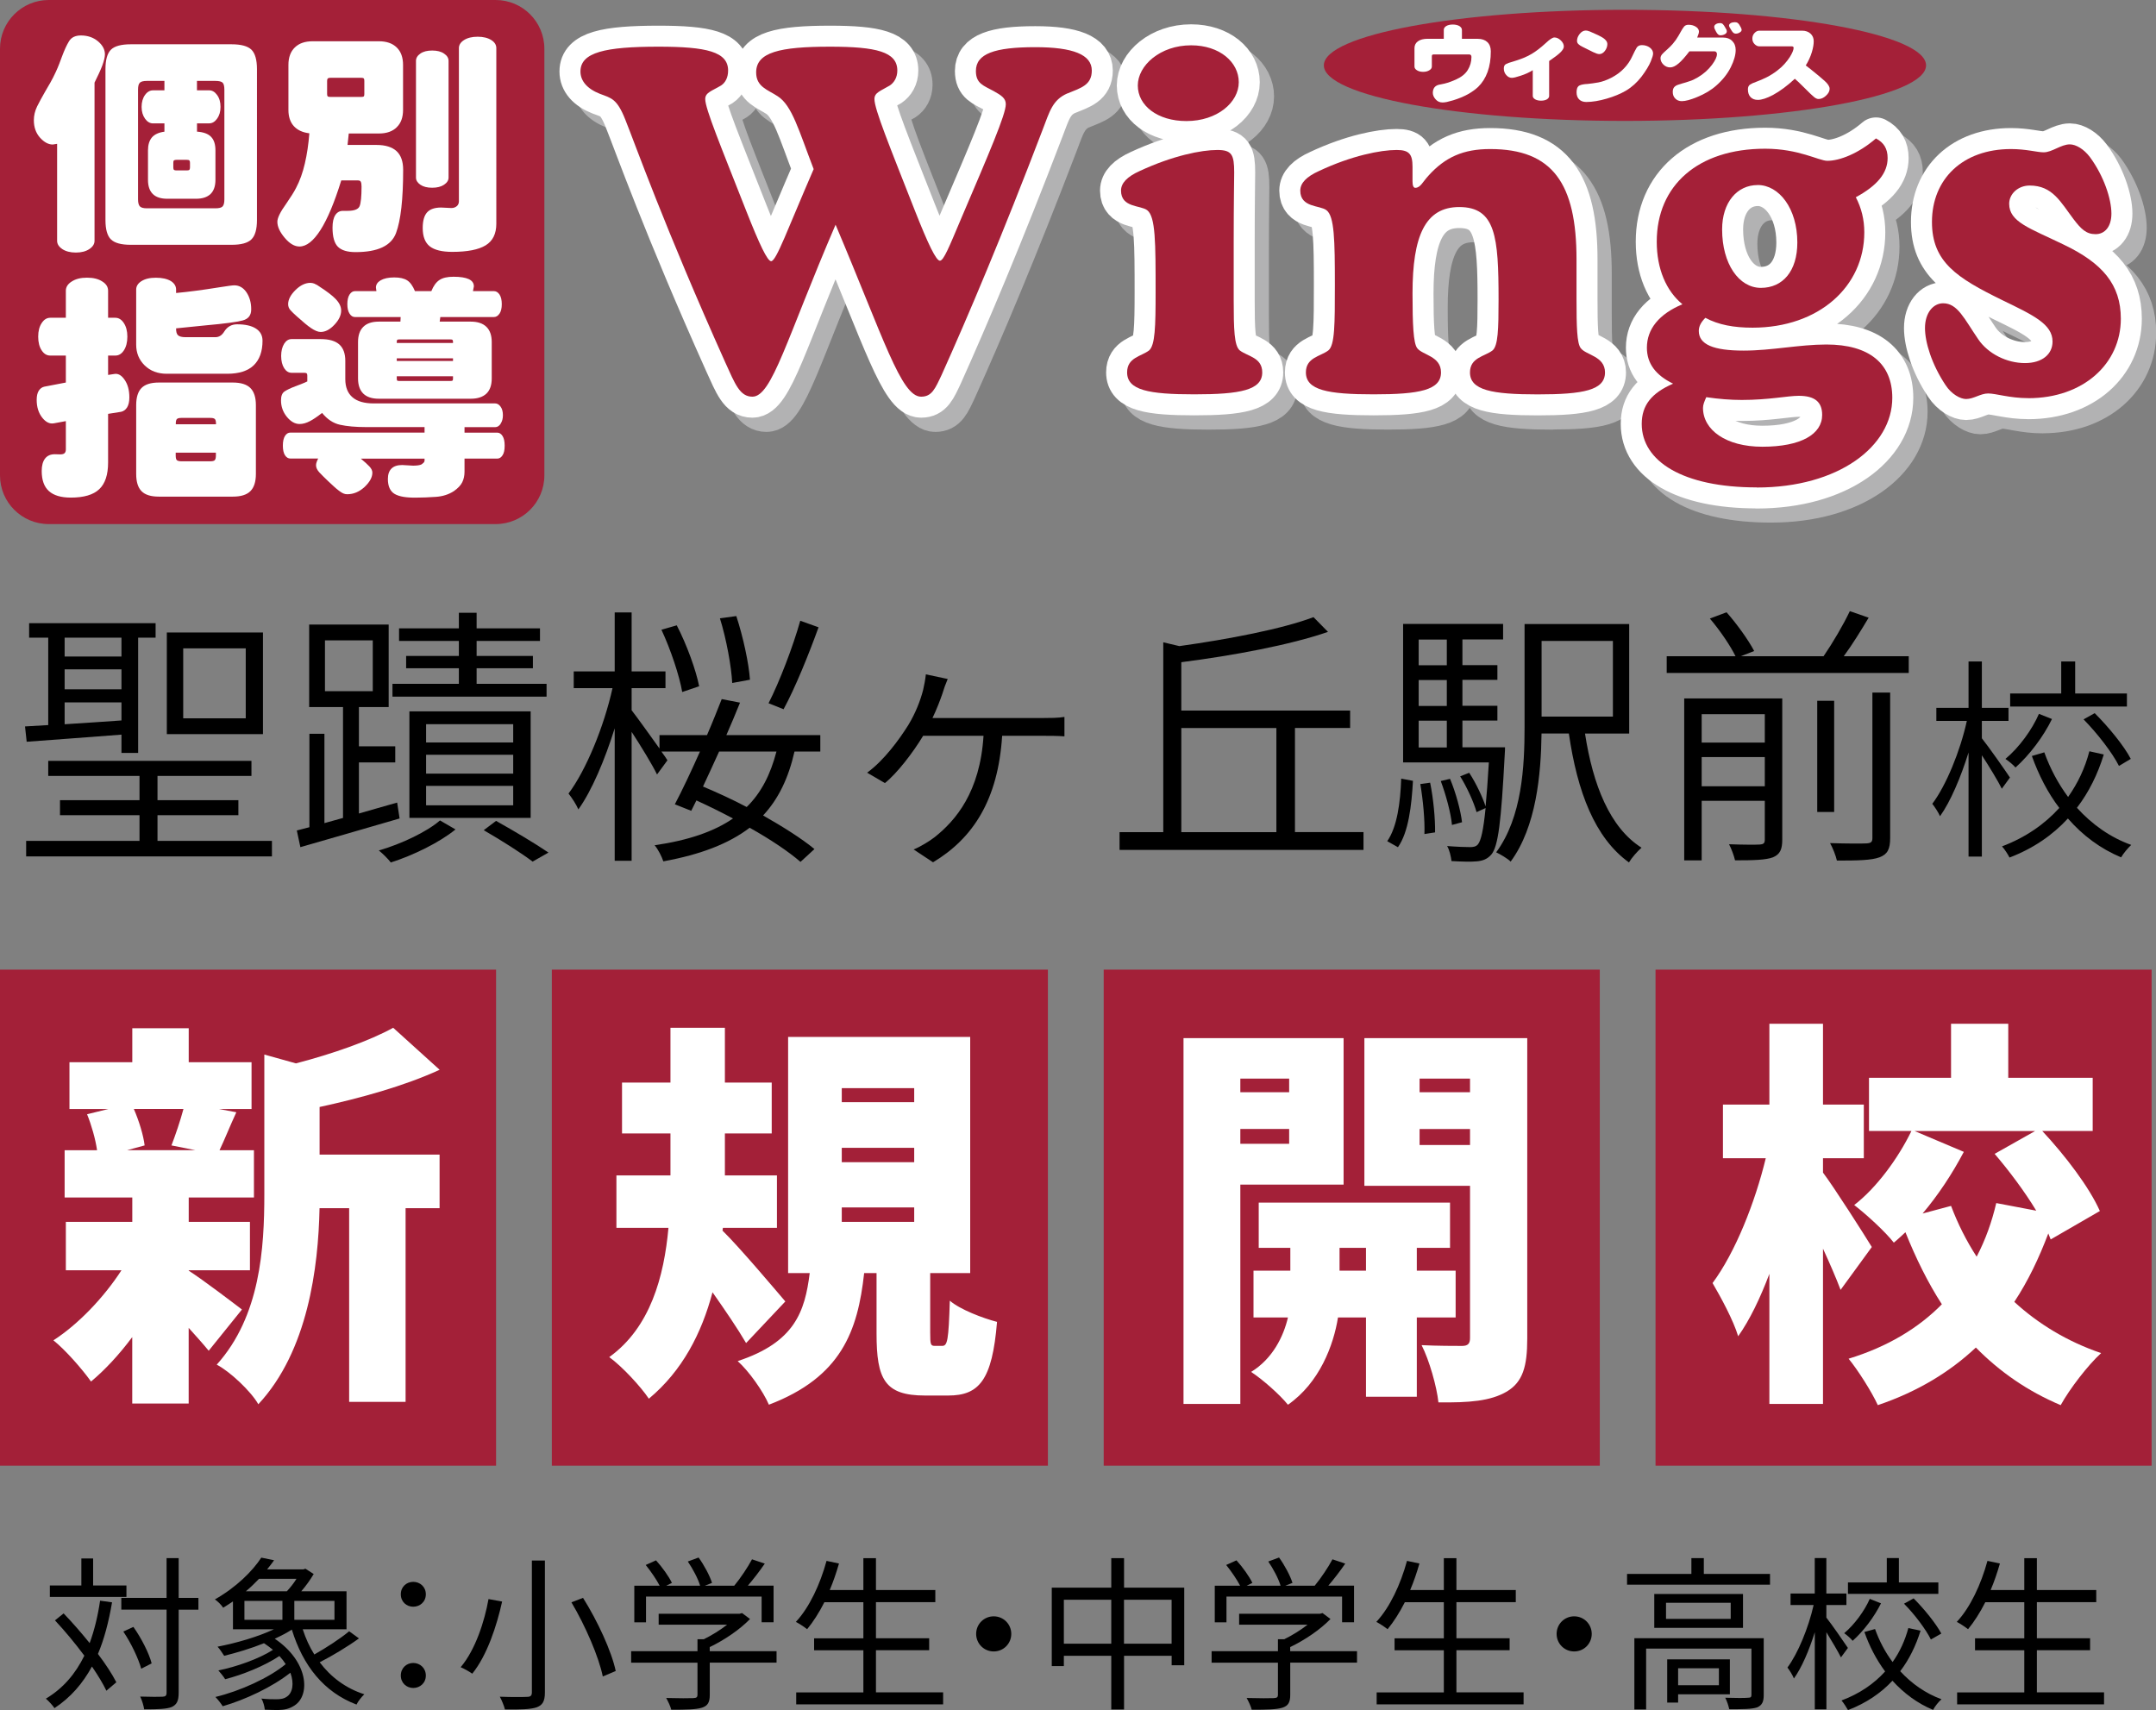 <?xml version="1.0" encoding="UTF-8"?><svg id="_レイヤー_2" xmlns="http://www.w3.org/2000/svg" viewBox="0 0 442 350.6"><rect x="0" y="0" width="442" height="350.6" fill="#808080" stroke="none"/><defs><style>.cls-1,.cls-2{fill:#fff;}.cls-3{fill:#a32038;}.cls-4{fill:#a42038;}.cls-5{fill:#b2b2b3;stroke:#b2b2b3;}.cls-5,.cls-2{stroke-linejoin:round;stroke-width:8.61px;}.cls-2{stroke:#fff;}</style></defs><g id="contents_02"><rect class="cls-3" y="198.8" width="101.7" height="101.7"/><rect class="cls-3" x="113.13" y="198.8" width="101.7" height="101.7"/><rect class="cls-3" x="226.27" y="198.8" width="101.7" height="101.7"/><rect class="cls-3" x="339.4" y="198.8" width="101.7" height="101.7"/><path class="cls-1" d="m42.78,276.93c-1.07-1.31-2.54-2.95-4.1-4.68v15.51h-11.57v-13.62c-2.63,3.53-5.58,6.73-8.45,9.11-1.8-2.54-5.25-6.48-7.71-8.45,5.09-3.28,10.34-8.78,13.95-14.36h-11.4v-9.93h13.62v-5h-13.87v-9.68h6.65c-.33-2.3-1.15-5.17-2.05-7.38l4.35-1.07h-7.96v-9.6h12.88v-6.97h11.57v6.97h12.88v9.6h-6.65l3.53.66c-1.4,3.04-2.46,5.74-3.45,7.79h7.06v9.68h-13.37v5h12.55v9.93h-12.55v.08c2.95,1.89,9.19,6.65,10.91,7.96l-6.81,8.45Zm-15.34-49.56c1.07,2.46,1.97,5.42,2.21,7.47l-3.61.98h14.03l-4.92-.98c.82-2.13,1.8-5,2.46-7.47h-10.17Zm38.07,9.35h24.61v10.99h-6.97v39.71h-11.57v-39.71h-6.07c-.25,12.14-2.38,29.29-12.55,40.2-1.48-2.63-5.83-6.73-8.53-8.12,8.94-9.93,9.76-23.88,9.76-34.95v-28.63l6.48,1.81c7.55-1.97,15.01-4.59,19.94-7.3l9.52,8.61c-7.3,3.36-16.33,5.83-24.61,7.63v9.76Z"/><path class="cls-1" d="m152.96,275.37c-1.72-2.95-4.35-6.81-6.89-10.42-2.22,8.37-6.15,16.08-13.05,21.82-1.64-2.46-5.42-6.56-8.12-8.53,8.45-6.07,11.24-16.57,12.14-26.5h-10.67v-10.75h11.08v-8.61h-9.93v-10.42h9.93v-11.24h11.16v11.24h9.6v10.42h-9.6v8.61h10.67v10.75h-11.08l-.08.57c3.53,3.45,10.99,12.31,12.88,14.52l-8.04,8.53Zm40.2.57c1.07,0,1.31-1.07,1.56-9.27,2.05,1.8,6.81,3.61,9.68,4.35-.98,11.98-3.69,15.1-10.01,15.1h-4.76c-8.29,0-9.93-3.36-9.93-12.72v-12.39h-2.54c-1.31,11.9-4.68,21.33-19.53,26.99-1.15-2.71-4.1-6.89-6.4-8.94,11.73-3.86,13.78-10.17,14.77-18.05h-4.43v-48.41h37.33v48.41h-8.2v12.22c0,2.46.08,2.71.98,2.71h1.48Zm-20.59-49.97h14.85v-2.87h-14.85v2.87Zm0,12.31h14.85v-2.95h-14.85v2.95Zm0,12.23h14.85v-2.95h-14.85v2.95Z"/><path class="cls-1" d="m254.28,242.88v44.96h-11.65v-74.99h32.82v30.03h-21.17Zm0-21.74v2.79h10.01v-2.79h-10.01Zm10.01,13.37v-3.04h-10.01v3.04h10.01Zm26.17,35.61v16.25h-10.42v-16.25h-5.74c-.9,5.66-3.77,13.37-10.26,17.89-1.64-2.05-5.17-5.17-7.55-6.73,4.43-2.71,6.65-7.3,7.55-11.16h-7.06v-9.6h7.55v-4.68h-6.48v-9.27h39.22v9.27h-6.81v4.68h7.96v9.6h-7.96Zm-10.42-9.6v-4.68h-5.42v4.68h5.42Zm33.06,13.95c0,5.66-.9,8.86-4.18,10.83-3.36,1.97-7.71,2.3-14.03,2.22-.33-3.2-1.89-8.7-3.45-11.73,3.12.16,7.06.16,8.29.16s1.64-.49,1.64-1.64v-31.18h-21.66v-30.28h33.39v61.62Zm-22.07-53.33v2.79h10.34v-2.79h-10.34Zm10.34,13.62v-3.28h-10.34v3.28h10.34Z"/><path class="cls-1" d="m377.34,264.46c-.9-2.38-2.21-5.42-3.61-8.45v31.83h-10.99v-26.67c-1.89,5-4.02,9.44-6.4,12.8-.98-3.28-3.53-7.96-5.25-10.91,4.68-6.32,8.7-16.49,10.91-25.6h-8.78v-10.99h9.52v-16.57h10.99v16.57h8.37v10.99h-8.37v2.95c2.3,3.04,8.61,12.96,10.01,15.26l-6.4,8.78Zm43.07-10.34l-.49-1.23c-1.89,5-4.1,9.68-6.97,14.03,4.92,4.51,10.83,8.12,17.8,10.5-2.71,2.46-6.48,7.38-8.29,10.67-6.81-2.87-12.55-6.89-17.39-11.81-5.33,5-11.9,9.03-20.1,11.81-1.23-2.71-4.1-7.22-5.99-9.52,8.04-2.46,14.36-6.32,19.12-11.16-2.87-4.43-5.33-9.44-7.47-14.77-.82.74-1.56,1.48-2.38,2.13-1.81-2.3-5.58-5.74-8.12-7.71,4.59-3.53,9.02-9.6,11.73-15.18h-8.7v-10.91h16.82v-11.08h11.73v11.08h17.31v10.91h-10.34c4.68,5,9.68,11.57,11.81,16.41l-10.09,5.83Zm-20.43-6.89c1.4,3.69,3.12,7.14,5.25,10.42,1.81-3.45,3.12-7.14,4.02-10.99l8.2,1.56c-2.38-3.94-5.58-8.2-8.53-11.65l8.29-4.68h-24.7l10.09,4.27c-2.38,4.51-5.25,8.86-8.45,12.64l5.83-1.56Z"/><path class="cls-4" d="m101.61,107.45c5.51,0,9.99-4.46,9.99-9.98V9.99c0-5.52-4.48-9.99-9.99-9.99H9.99C4.48,0,0,4.47,0,9.99v87.48c0,5.52,4.48,9.98,9.99,9.98h91.62Z"/><path class="cls-1" d="m44.5,24.33c.47-.63.71-1.44.71-2.41s-.23-1.81-.71-2.45c-.45-.63-.99-.95-1.62-.95h-2.5v-1.93h3.78c.74,0,1.23.12,1.48.36.24.24.36.72.36,1.45v22.46c0,.72-.12,1.2-.36,1.46-.24.26-.73.39-1.48.39h-14.04c-.71,0-1.19-.13-1.44-.39-.25-.26-.38-.74-.38-1.46v-22.46c0-.73.12-1.21.38-1.45.25-.24.73-.36,1.44-.36h3.59v1.93h-2.33c-.64,0-1.2.32-1.65.95-.46.64-.7,1.47-.7,2.45s.25,1.78.72,2.44c.45.62,1,.94,1.63.94h2.33v1.7c-1.17.15-2.02.55-2.56,1.17-.54.64-.81,1.53-.81,2.66v6.05c0,1.28.33,2.25.99,2.9.66.65,1.65.97,2.96.97h5.9c1.31,0,2.3-.33,2.97-.97.67-.65,1.01-1.62,1.01-2.9v-6.05c0-1.24-.3-2.17-.9-2.78-.59-.62-1.56-.97-2.88-1.06v-1.7h2.5c.62,0,1.16-.32,1.62-.96Zm-31.76,26.72c.74.49,1.67.73,2.81.73s2.06-.24,2.79-.73c.69-.47,1.04-1.03,1.04-1.68V16.94c.71-1.42,1.25-2.6,1.6-3.53.35-.97.53-1.73.53-2.27,0-.99-.48-1.88-1.43-2.68-.95-.79-2.12-1.19-3.49-1.19-1.14,0-1.96.39-2.44,1.19-.49.79-.96,1.84-1.45,3.15-.16.47-.35.97-.56,1.49-.2.53-.44,1.08-.7,1.65-.35.76-.72,1.49-1.1,2.16-.38.66-.75,1.3-1.1,1.9-.63,1.09-1.17,2.09-1.63,3.01-.45.94-.67,1.88-.67,2.83,0,1.44.42,2.62,1.26,3.57.84.93,1.71,1.41,2.61,1.41l.9-.14v19.88c0,.65.34,1.2,1.04,1.68Zm10.01-1.97c.74.74,2.1,1.11,4.05,1.11h20.67c1.96,0,3.31-.36,4.07-1.11.76-.74,1.14-2.06,1.14-3.97V14.18c0-1.92-.38-3.25-1.14-4-.76-.73-2.11-1.1-4.07-1.1h-20.67c-1.95,0-3.31.37-4.05,1.1-.76.75-1.13,2.08-1.13,4v30.95c0,1.91.38,3.23,1.13,3.97Zm16.07-16.19c.08.08.13.23.13.47v.97c0,.23-.05.39-.13.49-.09.08-.27.12-.53.12h-2.13c-.24,0-.41-.04-.5-.12-.09-.09-.13-.26-.13-.49v-.97c0-.24.04-.4.13-.47.09-.07.26-.12.5-.12h2.13c.26,0,.44.04.53.12Z"/><path class="cls-1" d="m74.59,19.76c-.08.07-.24.11-.48.11h-6.39c-.26,0-.44-.03-.52-.11-.09-.07-.14-.22-.14-.46v-2.72c0-.23.05-.4.14-.48.08-.1.26-.15.52-.15h6.39c.24,0,.4.05.48.15.07.08.1.24.1.48v2.72c0,.23-.04.38-.1.46Zm6.74,6.33c.87-.84,1.3-2.02,1.3-3.55v-9.23c0-1.54-.43-2.74-1.3-3.58-.87-.85-2.09-1.27-3.65-1.27h-13.58c-1.57,0-2.78.41-3.66,1.27-.87.84-1.31,2.04-1.31,3.58v9.23c0,1.4.37,2.5,1.1,3.31.74.82,1.8,1.31,3.19,1.48-.18,2.25-.48,4.31-.92,6.18-.43,1.87-1.03,3.55-1.81,5.03-.42.83-1.1,1.89-2.01,3.22-1.22,1.69-1.82,2.93-1.82,3.7,0,1.02.5,2.1,1.5,3.29,1,1.19,2.01,1.79,3.03,1.79,1.44,0,2.87-1.13,4.31-3.38,1.45-2.28,2.87-5.67,4.26-10.17h3.41c.31,0,.51.09.6.29.1.2.15.52.15.98,0,2.04-.14,3.4-.41,4.03-.27.63-1.1.94-2.47.94h-.94c-.68,0-1.2.31-1.57.88-.38.6-.56,1.45-.56,2.55,0,1.9.37,3.2,1.11,3.94.74.73,1.94,1.09,3.61,1.09,4.56,0,7.32-1.3,8.3-3.91.97-2.6,1.46-6.93,1.46-12.97,0-1.71-.45-2.99-1.36-3.83-.91-.83-2.28-1.26-4.08-1.26h-5.96l.25-2.35h6.2c1.57,0,2.78-.43,3.65-1.29Zm4.84,11.78c.6.41,1.41.62,2.43.62s1.83-.21,2.44-.62c.61-.41.92-.9.92-1.46V12.48c0-.58-.31-1.09-.92-1.49-.61-.43-1.43-.63-2.44-.63s-1.83.2-2.43.63c-.59.41-.89.91-.89,1.49v23.93c0,.56.3,1.04.89,1.46Zm7.48,4.39c-.29.26-.66.39-1.13.39l-2.08-.1c-1.33,0-2.29.33-2.88.99-.59.65-.9,1.72-.9,3.21,0,1.75.49,3,1.45,3.76.96.75,2.5,1.13,4.61,1.13,3.1,0,5.38-.45,6.84-1.34,1.46-.89,2.19-2.36,2.19-4.43V9.87c0-.66-.33-1.21-1.02-1.65-.72-.46-1.66-.69-2.81-.69s-2.08.23-2.8.69c-.7.45-1.04,1-1.04,1.65v31.43c0,.38-.15.71-.42.96Z"/><path class="cls-1" d="m44.02,94.36c-.16.15-.49.22-1,.22h-5.76c-.48,0-.82-.08-.99-.22-.17-.15-.25-.47-.25-.96v-.59h8.24v.59c0,.49-.09.81-.25.96Zm-14.36-19.44c1.17,1.14,2.68,1.71,4.53,1.71h12.39c2.4,0,4.22-.57,5.42-1.72,1.2-1.15,1.82-2.83,1.82-5.05,0-1.08-.45-1.92-1.36-2.5-.9-.58-2.19-.87-3.85-.87-1.13,0-2,.49-2.62,1.46-.47.79-1.09,1.18-1.83,1.18h-6.15c-.73,0-1.23-.14-1.51-.39-.28-.25-.41-.73-.4-1.42l6.13-.62c3.82-.34,6.33-.68,7.52-1,1.18-.31,1.77-1.08,1.75-2.31,0-1.36-.33-2.5-.97-3.46-.65-.95-1.48-1.43-2.5-1.43-.4,0-1.45.15-3.17.42-3.29.53-6.21.92-8.76,1.15v-.71c0-.69-.35-1.27-1.04-1.72-.78-.47-1.81-.7-3.1-.7s-2.25.24-3.02.74c-.68.45-1.02,1.02-1.02,1.69v11.31c0,1.68.58,3.1,1.74,4.24Zm-4.28-3.06c.48-.72.73-1.67.73-2.83s-.25-2.09-.73-2.81c-.47-.71-1.05-1.07-1.74-1.07h-1.48v-5.55c0-.76-.38-1.38-1.16-1.87-.8-.54-1.86-.8-3.17-.8s-2.32.26-3.15.8c-.79.5-1.18,1.14-1.18,1.87v5.55h-3.2c-.69,0-1.28.36-1.74,1.07-.49.72-.73,1.66-.73,2.81s.24,2.11.73,2.83c.46.7,1.05,1.04,1.74,1.04h3.2v5.53l-4.43.85c-.47.11-.85.39-1.13.84-.28.45-.42,1.07-.42,1.87,0,1.46.38,2.69,1.16,3.67.73.91,1.52,1.29,2.38,1.13l2.44-.45v5.81c0,.34-.09.6-.28.78-.19.16-.48.23-.89.23l-1.09-.03c-.88,0-1.54.29-2,.88-.46.59-.69,1.46-.69,2.56,0,1.85.49,3.23,1.48,4.12.98.88,2.47,1.33,4.48,1.33,2.68,0,4.63-.57,5.83-1.72,1.21-1.13,1.82-2.96,1.82-5.48v-9.97l2.66-.42c.51-.11.93-.41,1.24-.91.3-.5.46-1.17.46-2.04,0-1.51-.34-2.73-1.02-3.68-.63-.9-1.33-1.27-2.1-1.12l-1.24.19v-3.97h1.48c.69,0,1.27-.34,1.74-1.04Zm3.63,28.84c.73.75,1.91,1.12,3.56,1.12h15.16c1.65,0,2.85-.37,3.6-1.12.75-.75,1.13-1.92,1.13-3.53v-14.11c0-1.59-.38-2.76-1.13-3.51-.75-.74-1.95-1.12-3.6-1.12h-15.16c-1.65,0-2.83.38-3.56,1.12-.73.75-1.09,1.92-1.09,3.51v14.11c0,1.61.36,2.78,1.09,3.53Zm7.27-14.8c.17-.16.5-.22.99-.22h5.76c.5,0,.83.06,1,.22.16.14.25.46.25.93v.16h-8.24v-.16c0-.48.08-.8.25-.93Z"/><path class="cls-1" d="m81.34,74.01v-.55h11.53v.55h-11.53Zm21.07-9.71c.31-.47.46-1.11.46-1.94s-.15-1.5-.46-1.97c-.31-.46-.69-.7-1.14-.7h-4.31l.19-.97c0-.66-.34-1.16-1.04-1.49-.69-.32-1.74-.49-3.13-.49-1.24,0-2.2.21-2.88.66-.67.44-1.23,1.2-1.67,2.29h-3.36c-.45-1.09-.99-1.83-1.61-2.22-.62-.39-1.5-.59-2.63-.59-1.18,0-2.11.2-2.79.59-.64.38-.97.87-.97,1.49l.1.73h-4.41c-.43,0-.8.24-1.1.7-.3.47-.45,1.13-.45,1.97s.15,1.47.45,1.94c.3.48.67.7,1.1.7h9.38l-.05.94h-4.43c-1.41,0-2.47.36-3.18,1.07-.72.71-1.08,1.75-1.08,3.12v7.46c0,1.36.36,2.4,1.08,3.11.72.7,1.78,1.05,3.18,1.05h18.86c1.4,0,2.47-.36,3.2-1.05.73-.7,1.09-1.74,1.09-3.11v-7.46c0-1.36-.36-2.41-1.09-3.12-.73-.71-1.8-1.07-3.2-1.07h-6.38l.13-.94h10.99c.45,0,.83-.23,1.14-.7Zm-20.98,5.39c.06-.07.2-.1.45-.1h10.43c.25,0,.4.03.46.1.07.06.1.2.1.44v.19h-11.53v-.19c0-.23.03-.38.09-.44Zm11.34,8.34c-.07.05-.22.08-.46.08h-10.43c-.24,0-.39-.03-.45-.08-.06-.06-.09-.21-.09-.44v-.45h11.53v.45c0,.23-.03.38-.1.44Zm-28.24-19.85c-.32-.12-.61-.19-.89-.19-1.05,0-2.08.5-3.07,1.48-1,.99-1.5,1.96-1.5,2.89,0,.48.16.89.48,1.24.32.36.76.78,1.31,1.27,1.27,1.15,2.23,1.93,2.85,2.36.81.55,1.49.83,2.02.83.97,0,1.91-.5,2.83-1.48.92-.97,1.38-1.95,1.38-2.91,0-.8-.38-1.6-1.14-2.38-.65-.68-1.73-1.51-3.27-2.51-.36-.27-.69-.46-1-.58Zm38.1,28.68c.32-.45.47-1.04.47-1.74s-.15-1.31-.47-1.74c-.32-.45-.69-.67-1.12-.67h-24.89c-1.92,0-3.38-.41-4.36-1.26-.98-.84-1.47-2.09-1.47-3.72v-3.77c0-1.48-.41-2.6-1.23-3.34-.83-.74-2.1-1.1-3.83-1.1h-5.96c-.6,0-1.1.31-1.5.93-.42.67-.63,1.51-.63,2.53s.21,1.88.63,2.53c.4.61.9.92,1.5.92h2.59c.24,0,.41.04.5.11.09.07.14.22.14.46v1.2c-.47.22-.9.41-1.32.57-.41.16-.79.31-1.14.43-.99.38-1.72.73-2.21,1.06-.49.33-.72.94-.72,1.82,0,1.26.39,2.38,1.19,3.37.8.98,1.67,1.48,2.62,1.48.66,0,1.37-.19,2.14-.6.66-.34,1.48-.9,2.47-1.67,1.07,1.31,2.3,2.13,3.7,2.43,1.4.31,3.17.47,5.28.47h12.03v1.13h-27.5c-.46,0-.82.23-1.11.68-.29.46-.44,1.12-.44,1.99s.15,1.54.44,1.98c.29.44.65.67,1.11.67h5.69c-.15.29-.26.55-.33.77-.07.22-.11.41-.11.6,0,.5.23.98.69,1.48.46.5,1.08,1.1,1.83,1.82.45.41.85.78,1.21,1.12.35.33.68.59.99.82.31.24.59.42.86.54.26.12.54.17.81.17,1.29,0,2.47-.49,3.55-1.48,1.07-1.01,1.61-1.99,1.61-2.95,0-.41-.2-.83-.59-1.25-.39-.42-.99-.97-1.78-1.62h13.07v.39c0,.18-.08.34-.26.5-.18.14-.3.23-.36.29-.18.09-.42.16-.74.2-.31.03-.63.06-.96.06l-2.27-.13c-.97,0-1.7.24-2.19.72-.49.48-.74,1.19-.74,2.14,0,1.5.47,2.52,1.39,3.07.93.55,2.45.8,4.57.75,1.07,0,2.33-.05,3.81-.15,1.48-.09,2.73-.51,3.77-1.19.82-.58,1.39-1.17,1.7-1.8.31-.63.47-1.35.47-2.17v-2.69h6.71c.44,0,.79-.22,1.08-.67.3-.44.44-1.1.44-1.98s-.14-1.52-.44-1.99c-.29-.45-.65-.68-1.08-.68h-6.71v-1.13h6.3c.43,0,.8-.23,1.12-.7Z"/><path class="cls-5" d="m221.74,22.07c-3.07,1.34-3.65,3.73-5.08,7.47-8.24,21.55-15.33,38.32-20.7,50.2-1.34,2.87-2.01,4.51-4.21,4.51-4.13,0-7.67-11.98-17.54-35.26-10.06,23.37-13.04,35.26-17.06,35.26-2.58,0-3.55-2.59-5.55-7-12.55-27.98-18.49-44.84-20.5-49.82-1.72-4.31-2.88-4.41-5.17-5.27-2.68-1.05-4.02-2.68-4.02-4.59,0-3.93,5.08-5.08,16-5.08,9.87,0,14.28,1.06,14.28,4.88,0,1.43-.57,2.49-1.44,3.06-1.91,1.15-3.25,1.44-3.25,2.79,0,2.01,3.16,9.59,8.43,23,2.67,6.8,4.31,10.25,5.08,10.25,1.05,0,3.35-6.53,8.72-18.88-3.07-7.95-4.41-13.03-7.38-14.95-2.01-1.33-4.41-1.91-4.41-4.88,0-4.12,4.79-5.27,15.14-5.27,9.48,0,13.8,1.06,13.8,4.88,0,1.43-.67,2.49-1.54,3.06-1.92,1.15-3.16,1.44-3.16,2.79,0,2.12,3.07,9.59,8.34,23,2.69,6.8,4.31,10.15,5.08,10.15s1.92-2.86,4.31-8.53c5.85-13.69,9.21-21.45,9.21-23.55,0-1.25-.96-1.82-2.49-2.7-2.11-1.15-3.64-1.53-3.64-4.11,0-3.53,3.83-4.88,12.17-4.88,7.76,0,11.59,1.54,11.59,4.79,0,2.97-2.21,3.55-4.98,4.7Z"/><path class="cls-5" d="m246.15,27.73c-5.94,0-9.95-3.16-9.95-7.28s4.59-8.25,10.91-8.25c5.84,0,9.78,3.45,9.78,7.57s-4.41,7.96-10.74,7.96Zm1.63,56.05c-9.39,0-13.8-.87-13.8-4.51,0-3.06,2.88-3.25,4.51-4.49,1.24-1.06,1.34-4.89,1.34-11.88,0-10.25,0-15.53-1.73-16.86-1.34-1.06-5.36-.49-5.36-4.03,0-1.53,1.24-2.88,3.83-4.03,6.8-3.16,12.65-4.31,15.91-4.31,2.97,0,3.44.97,3.44,4.61,0,1.33-.09,6.12-.09,14.18v11.98c0,6.02.09,9.38,1.23,10.34,1.64,1.24,4.61,1.43,4.61,4.49,0,3.65-4.5,4.51-13.89,4.51Z"/><path class="cls-5" d="m318.17,83.78c-9.39,0-13.9-.87-13.9-4.51,0-3.06,2.97-3.25,4.61-4.49,1.15-.96,1.23-4.33,1.23-10.45,0-12.84-.57-18.97-8.03-18.97-7,0-9.59,5.94-9.59,17.72,0,6.42.2,10.16.96,11.2,1.05,1.44,4.88,1.64,4.88,4.98,0,3.65-4.41,4.51-13.79,4.51s-13.89-.87-13.89-4.51c0-3.06,2.97-3.25,4.59-4.49,1.35-1.06,1.35-5.38,1.35-13.42,0-9.19-.1-14.09-1.72-15.33-1.35-1.06-5.37-.49-5.37-4.03,0-1.53,1.25-2.88,3.84-4.03,6.69-3.16,12.63-4.31,15.89-4.31,2.59,0,3.26.87,3.26,3.45v2.97c0,.85.2,1.33.58,1.33,1.06,0,1.53-1.24,2.67-2.48,3.45-3.84,7.19-5.47,12.65-5.47,12.85,0,17.73,7.1,17.73,22.62v8.14c0,5.75.1,9.1.86,10.05,1.04,1.44,4.98,1.64,4.98,4.98,0,3.65-4.41,4.51-13.8,4.51Z"/><path class="cls-5" d="m363.06,102.84c-15.14,0-23.57-5.36-23.57-13.03,0-3.83,2.01-6.31,6.41-8.24-3.53-1.72-5.36-4.12-5.36-7.38,0-3.82,2.5-6.89,7.29-8.9-3.36-2.79-5.27-7.3-5.27-12.84,0-11.51,8.44-19.07,22.23-19.07,6.91,0,11.01,2.49,12.74,2.49,2.5,0,6.33-1.44,9.97-4.6,1.63.87,2.39,2.11,2.39,4.02,0,3.07-2.11,5.65-6.51,8.05,1.15,2.2,1.73,4.6,1.73,7.19,0,11.11-9.3,19.55-22.9,19.55-3.83,0-6.99-.57-9.67-2.02-.87.85-1.35,1.74-1.35,2.69,0,2.77,2.97,4.02,9.21,4.02,5.75,0,11.39-1.25,16.96-1.25,8.81,0,13.51,3.93,13.51,10.92,0,9.98-11.03,18.4-27.79,18.4Zm.19-61.99c-4.21,0-7.28,3.54-7.28,9.11,0,7.08,3.44,11.97,7.95,11.97s7.48-3.45,7.48-9.3c0-6.99-3.75-11.79-8.15-11.79Zm8.44,43.21c-2.3,0-6.14.85-11.7.85-2.3,0-4.7-.19-7.28-.56-.39.86-.68,1.53-.68,2.19,0,4.5,4.7,7.96,12.16,7.96,7.96,0,12.28-2.59,12.28-6.52,0-2.68-1.54-3.93-4.79-3.93Z"/><path class="cls-5" d="m418.73,84.54c-3.83,0-6.6-.96-8.24-.96-1.53,0-2.97,1.15-4.5,1.15-1.15,0-2.97-.95-4.22-2.87-2.87-4.3-4.22-8.82-4.22-11.68,0-3.16,1.73-5.08,3.74-5.08,2.97,0,4.3,3.16,7.19,7.39,2.01,2.97,5.84,4.88,9.59,4.88,3.55,0,5.65-1.82,5.65-4.41,0-3.55-3.83-5.37-10.34-8.52-9.19-4.51-14.37-7.77-14.37-16.01,0-8.82,6.32-14.96,16.19-14.96,3.16,0,5.37.68,6.7.68,1.73,0,3.55-1.64,5.38-1.64,1.24,0,2.87.95,4.12,2.59,2.87,3.93,4.39,8.62,4.39,11.59,0,2.68-1.32,4.22-3.23,4.22s-2.98-1.05-4.51-3.07c-2.69-3.55-4.31-6.9-9-6.9-2.4,0-4.22,1.73-4.22,3.74,0,3.73,4.22,4.98,11.11,8.34,8.06,3.82,11.79,8.24,11.79,15.22,0,9.2-7.67,16.29-18.97,16.29Z"/><path class="cls-2" d="m218.82,19.15c-3.07,1.34-3.64,3.73-5.08,7.47-8.23,21.56-15.33,38.33-20.68,50.21-1.35,2.87-2.02,4.5-4.22,4.5-4.12,0-7.67-11.97-17.54-35.26-10.06,23.38-13.03,35.26-17.05,35.26-2.58,0-3.55-2.59-5.55-7-12.55-27.97-18.5-44.83-20.51-49.81-1.71-4.32-2.87-4.4-5.17-5.27-2.68-1.05-4.02-2.68-4.02-4.59,0-3.93,5.07-5.09,16-5.09,9.87,0,14.27,1.05,14.27,4.89,0,1.44-.57,2.49-1.43,3.06-1.92,1.15-3.26,1.44-3.26,2.79,0,2.01,3.16,9.58,8.43,22.99,2.68,6.79,4.32,10.25,5.08,10.25,1.06,0,3.35-6.51,8.72-18.88-3.06-7.95-4.41-13.03-7.38-14.94-2.01-1.33-4.41-1.91-4.41-4.88,0-4.12,4.79-5.28,15.14-5.28,9.48,0,13.8,1.05,13.8,4.89,0,1.44-.68,2.49-1.53,3.06-1.92,1.15-3.16,1.44-3.16,2.79,0,2.1,3.07,9.58,8.34,22.99,2.68,6.79,4.31,10.15,5.08,10.15s1.92-2.87,4.31-8.53c5.85-13.7,9.2-21.46,9.2-23.56,0-1.25-.96-1.83-2.49-2.69-2.11-1.15-3.64-1.53-3.64-4.12,0-3.54,3.84-4.88,12.17-4.88,7.76,0,11.59,1.53,11.59,4.79,0,2.97-2.19,3.55-4.97,4.69Z"/><path class="cls-2" d="m243.23,24.82c-5.94,0-9.97-3.18-9.97-7.29s4.6-8.24,10.93-8.24c5.84,0,9.77,3.45,9.77,7.57s-4.41,7.96-10.73,7.96Zm1.63,56.03c-9.38,0-13.79-.85-13.79-4.5,0-3.06,2.87-3.26,4.5-4.5,1.24-1.07,1.34-4.89,1.34-11.88,0-10.26,0-15.53-1.72-16.87-1.34-1.05-5.37-.48-5.37-4.02,0-1.53,1.25-2.86,3.84-4.02,6.8-3.16,12.64-4.31,15.9-4.31,2.97,0,3.46.96,3.46,4.59,0,1.35-.1,6.14-.1,14.19v11.97c0,6.03.1,9.39,1.25,10.35,1.63,1.24,4.6,1.44,4.6,4.5,0,3.64-4.5,4.5-13.9,4.5Z"/><path class="cls-2" d="m315.26,80.86c-9.39,0-13.9-.85-13.9-4.5,0-3.06,2.98-3.26,4.61-4.5,1.15-.96,1.25-4.32,1.25-10.46,0-12.83-.59-18.95-8.06-18.95-6.99,0-9.58,5.93-9.58,17.71,0,6.42.18,10.16.95,11.21,1.06,1.44,4.89,1.62,4.89,4.98,0,3.64-4.41,4.5-13.8,4.5s-13.9-.85-13.9-4.5c0-3.06,2.97-3.26,4.6-4.5,1.34-1.07,1.34-5.37,1.34-13.43,0-9.19-.09-14.08-1.72-15.32-1.33-1.05-5.37-.48-5.37-4.02,0-1.53,1.25-2.86,3.84-4.02,6.71-3.16,12.64-4.31,15.91-4.31,2.58,0,3.26.85,3.26,3.46v2.95c0,.87.18,1.35.57,1.35,1.05,0,1.54-1.24,2.69-2.48,3.45-3.83,7.18-5.47,12.65-5.47,12.83,0,17.71,7.09,17.71,22.62v8.14c0,5.76.1,9.1.87,10.06,1.05,1.44,4.97,1.62,4.97,4.98,0,3.64-4.4,4.5-13.79,4.5Z"/><path class="cls-2" d="m360.14,99.93c-15.14,0-23.57-5.36-23.57-13.02,0-3.83,2.02-6.33,6.43-8.25-3.54-1.72-5.37-4.11-5.37-7.37,0-3.83,2.5-6.91,7.28-8.91-3.35-2.77-5.26-7.28-5.26-12.83,0-11.51,8.42-19.06,22.23-19.06,6.89,0,11.01,2.48,12.74,2.48,2.49,0,6.31-1.43,9.97-4.59,1.62.85,2.39,2.11,2.39,4.02,0,3.07-2.1,5.64-6.52,8.04,1.16,2.21,1.74,4.6,1.74,7.19,0,11.1-9.31,19.55-22.91,19.55-3.83,0-7-.58-9.67-2.02-.87.86-1.35,1.73-1.35,2.68,0,2.78,2.97,4.04,9.2,4.04,5.75,0,11.41-1.25,16.96-1.25,8.8,0,13.51,3.93,13.51,10.93,0,9.96-11.02,18.39-27.79,18.39Zm.2-61.99c-4.22,0-7.29,3.54-7.29,9.1,0,7.08,3.45,11.98,7.95,11.98s7.47-3.45,7.47-9.3c0-6.99-3.74-11.79-8.14-11.79Zm8.43,43.21c-2.3,0-6.14.85-11.68.85-2.32,0-4.7-.19-7.29-.57-.38.87-.67,1.53-.67,2.2,0,4.51,4.7,7.96,12.16,7.96,7.96,0,12.27-2.58,12.27-6.52,0-2.68-1.54-3.92-4.79-3.92Z"/><path class="cls-2" d="m415.82,81.63c-3.84,0-6.61-.96-8.24-.96-1.54,0-2.98,1.14-4.51,1.14-1.15,0-2.98-.96-4.22-2.86-2.87-4.32-4.21-8.81-4.21-11.69,0-3.16,1.72-5.08,3.72-5.08,2.97,0,4.31,3.16,7.2,7.38,2.01,2.97,5.84,4.88,9.58,4.88,3.53,0,5.65-1.82,5.65-4.41,0-3.54-3.82-5.36-10.36-8.52-9.19-4.51-14.36-7.76-14.36-16,0-8.81,6.32-14.95,16.2-14.95,3.15,0,5.36.67,6.7.67,1.73,0,3.55-1.63,5.36-1.63,1.25,0,2.88.96,4.12,2.6,2.88,3.91,4.41,8.62,4.41,11.59,0,2.68-1.34,4.22-3.25,4.22s-2.97-1.05-4.5-3.06c-2.68-3.54-4.31-6.91-9.01-6.91-2.39,0-4.2,1.73-4.2,3.74,0,3.74,4.2,4.99,11.11,8.34,8.04,3.83,11.78,8.24,11.78,15.23,0,9.2-7.66,16.29-18.97,16.29Z"/><path class="cls-4" d="m218.82,19.15c-3.07,1.34-3.64,3.73-5.08,7.47-8.23,21.56-15.33,38.33-20.68,50.21-1.35,2.87-2.02,4.5-4.22,4.5-4.12,0-7.67-11.97-17.54-35.26-10.06,23.38-13.03,35.26-17.05,35.26-2.58,0-3.55-2.59-5.55-7-12.55-27.97-18.5-44.83-20.51-49.81-1.71-4.32-2.87-4.4-5.17-5.27-2.68-1.05-4.02-2.68-4.02-4.59,0-3.93,5.07-5.09,16-5.09,9.87,0,14.27,1.05,14.27,4.89,0,1.44-.57,2.49-1.43,3.06-1.92,1.15-3.26,1.44-3.26,2.79,0,2.01,3.16,9.58,8.43,22.99,2.68,6.79,4.32,10.25,5.08,10.25,1.06,0,3.35-6.51,8.72-18.88-3.06-7.95-4.41-13.03-7.38-14.94-2.01-1.33-4.41-1.91-4.41-4.88,0-4.12,4.79-5.28,15.14-5.28,9.48,0,13.8,1.05,13.8,4.89,0,1.44-.68,2.49-1.53,3.06-1.92,1.15-3.16,1.44-3.16,2.79,0,2.1,3.07,9.58,8.34,22.99,2.68,6.79,4.31,10.15,5.08,10.15s1.92-2.87,4.31-8.53c5.85-13.7,9.2-21.46,9.2-23.56,0-1.25-.96-1.83-2.49-2.69-2.11-1.15-3.64-1.53-3.64-4.12,0-3.54,3.84-4.88,12.17-4.88,7.76,0,11.59,1.53,11.59,4.79,0,2.97-2.19,3.55-4.97,4.69Z"/><path class="cls-4" d="m243.23,24.82c-5.94,0-9.97-3.18-9.97-7.29s4.6-8.24,10.93-8.24c5.84,0,9.77,3.45,9.77,7.57s-4.41,7.96-10.73,7.96Zm1.63,56.03c-9.38,0-13.79-.85-13.79-4.5,0-3.06,2.87-3.26,4.5-4.5,1.24-1.07,1.34-4.89,1.34-11.88,0-10.26,0-15.53-1.72-16.87-1.34-1.05-5.37-.48-5.37-4.02,0-1.53,1.25-2.86,3.84-4.02,6.8-3.16,12.64-4.31,15.9-4.31,2.97,0,3.46.96,3.46,4.59,0,1.35-.1,6.14-.1,14.19v11.97c0,6.03.1,9.39,1.25,10.35,1.63,1.24,4.6,1.44,4.6,4.5,0,3.64-4.5,4.5-13.9,4.5Z"/><path class="cls-4" d="m315.26,80.86c-9.39,0-13.9-.85-13.9-4.5,0-3.06,2.98-3.26,4.61-4.5,1.15-.96,1.25-4.32,1.25-10.46,0-12.83-.59-18.95-8.06-18.95-6.99,0-9.58,5.93-9.58,17.71,0,6.42.18,10.16.95,11.21,1.06,1.44,4.89,1.62,4.89,4.98,0,3.64-4.41,4.5-13.8,4.5s-13.9-.85-13.9-4.5c0-3.06,2.97-3.26,4.6-4.5,1.34-1.07,1.34-5.37,1.34-13.43,0-9.19-.09-14.08-1.72-15.32-1.33-1.05-5.37-.48-5.37-4.02,0-1.53,1.25-2.86,3.84-4.02,6.71-3.16,12.64-4.31,15.91-4.31,2.58,0,3.26.85,3.26,3.46v2.95c0,.87.18,1.35.57,1.35,1.05,0,1.54-1.24,2.69-2.48,3.45-3.83,7.18-5.47,12.65-5.47,12.83,0,17.71,7.09,17.71,22.62v8.14c0,5.76.1,9.1.87,10.06,1.05,1.44,4.97,1.62,4.97,4.98,0,3.64-4.4,4.5-13.79,4.5Z"/><path class="cls-4" d="m360.14,99.93c-15.14,0-23.57-5.36-23.57-13.02,0-3.83,2.02-6.33,6.43-8.25-3.54-1.72-5.37-4.11-5.37-7.37,0-3.83,2.5-6.91,7.28-8.91-3.35-2.77-5.26-7.28-5.26-12.83,0-11.51,8.42-19.06,22.23-19.06,6.89,0,11.01,2.48,12.74,2.48,2.49,0,6.31-1.43,9.97-4.59,1.62.85,2.39,2.11,2.39,4.02,0,3.07-2.1,5.64-6.52,8.04,1.16,2.21,1.74,4.6,1.74,7.19,0,11.1-9.31,19.55-22.91,19.55-3.83,0-7-.58-9.67-2.02-.87.86-1.35,1.73-1.35,2.68,0,2.78,2.97,4.04,9.2,4.04,5.75,0,11.41-1.25,16.96-1.25,8.8,0,13.51,3.93,13.51,10.93,0,9.96-11.02,18.39-27.79,18.39Zm.2-61.99c-4.22,0-7.29,3.54-7.29,9.1,0,7.08,3.45,11.98,7.95,11.98s7.47-3.45,7.47-9.3c0-6.99-3.74-11.79-8.14-11.79Zm8.43,43.21c-2.3,0-6.14.85-11.68.85-2.32,0-4.7-.19-7.29-.57-.38.87-.67,1.53-.67,2.2,0,4.51,4.7,7.96,12.16,7.96,7.96,0,12.27-2.58,12.27-6.52,0-2.68-1.54-3.92-4.79-3.92Z"/><path class="cls-4" d="m415.82,81.63c-3.84,0-6.61-.96-8.24-.96-1.54,0-2.98,1.14-4.51,1.14-1.15,0-2.98-.96-4.22-2.86-2.87-4.32-4.21-8.81-4.21-11.69,0-3.16,1.72-5.08,3.72-5.08,2.97,0,4.31,3.16,7.2,7.38,2.01,2.97,5.84,4.88,9.58,4.88,3.53,0,5.65-1.82,5.65-4.41,0-3.54-3.82-5.36-10.36-8.52-9.19-4.51-14.36-7.76-14.36-16,0-8.81,6.32-14.95,16.2-14.95,3.15,0,5.36.67,6.7.67,1.73,0,3.55-1.63,5.36-1.63,1.25,0,2.88.96,4.12,2.6,2.88,3.91,4.41,8.62,4.41,11.59,0,2.68-1.34,4.22-3.25,4.22s-2.97-1.05-4.5-3.06c-2.68-3.54-4.31-6.91-9.01-6.91-2.39,0-4.2,1.73-4.2,3.74,0,3.74,4.2,4.99,11.11,8.34,8.04,3.83,11.78,8.24,11.78,15.23,0,9.2-7.66,16.29-18.97,16.29Z"/><path class="cls-4" d="m333.13,24.79c34.09,0,61.73-5.1,61.73-11.39s-27.64-11.39-61.73-11.39-61.73,5.1-61.73,11.39,27.64,11.39,61.73,11.39Z"/><path class="cls-1" d="m299.71,6.13v1.83h3.26c.83,0,1.48.23,1.95.67.47.45.71,1.08.71,1.9,0,1.59-.22,3-.66,4.22-.45,1.23-1.09,2.24-1.94,3.07-.56.53-1.27,1.04-2.13,1.52-.87.47-1.86.88-2.97,1.22-.51.15-.95.27-1.32.35-.36.07-.65.1-.88.1-.57,0-1.04-.21-1.42-.65-.38-.42-.57-.88-.57-1.32,0-.48.13-.88.38-1.18.27-.3.66-.48,1.21-.55.58-.1,1.1-.24,1.56-.38.45-.15.97-.35,1.56-.61,1.16-.52,1.98-1.18,2.46-1.98.49-.8.75-1.68.75-2.64,0-.19-.03-.31-.12-.41-.08-.08-.2-.13-.35-.13h-7.26c-.13,0-.24.03-.3.08-.06.04-.09.15-.09.3v2.09c0,.31-.16.56-.49.76-.33.22-.77.34-1.3.34s-.95-.12-1.29-.34c-.33-.21-.48-.46-.48-.76v-3.75c0-.58.22-1.05.69-1.4.47-.35,1.14-.53,2.03-.53h3.29v-1.83c0-.3.16-.56.5-.78.35-.21.8-.31,1.34-.31s1.01.11,1.36.31c.33.22.51.47.51.78Z"/><path class="cls-1" d="m317.59,12.49v7.19c0,.27-.15.49-.46.69-.32.18-.72.27-1.21.27s-.9-.1-1.21-.28c-.32-.2-.48-.42-.48-.7v-5.27c-.69.45-1.53.83-2.52,1.15-.84.28-1.42.42-1.77.42-.43,0-.81-.19-1.14-.57-.34-.37-.51-.83-.5-1.37,0-.42.14-.73.44-.88.3-.16.74-.33,1.33-.48.79-.24,1.5-.47,2.16-.74.65-.26,1.25-.56,1.78-.87.88-.52,1.85-1.27,2.91-2.24.8-.76,1.38-1.13,1.75-1.13.45,0,.89.2,1.31.6.41.39.62.82.62,1.26,0,.36-.26.79-.77,1.27-.46.44-1.21.99-2.24,1.7Z"/><path class="cls-1" d="m338.46,12.51c-.39.95-1.03,2-1.94,3.21-.92,1.19-1.98,2.15-3.19,2.87-1.13.66-2.44,1.2-3.96,1.64-1.51.44-2.89.67-4.15.68-.64,0-1.14-.18-1.48-.53-.35-.33-.53-.84-.53-1.45s.14-1.04.39-1.27c.26-.21.7-.34,1.33-.41l.54-.04c.67-.07,1.4-.16,2.21-.31.81-.15,1.67-.46,2.62-.94,1.03-.53,1.91-1.17,2.63-1.93.73-.75,1.32-1.63,1.77-2.64.31-.67.58-1.18.81-1.58.22-.37.58-.56,1.09-.56.62,0,1.17.17,1.62.5.45.34.68.75.68,1.22,0,.18-.05.39-.12.64-.08.26-.19.56-.33.91Zm-12.58-6.08c1.39.59,2.29,1.03,2.73,1.32.61.4.91.82.91,1.3s-.18.97-.51,1.4c-.33.42-.71.64-1.13.64-.15,0-.32-.03-.53-.1-.2-.07-.45-.17-.73-.3l-2.21-1.1c-.37-.18-.64-.36-.82-.54-.19-.18-.29-.4-.29-.67,0-.51.2-.99.56-1.44.37-.46.79-.68,1.25-.68.1,0,.2.01.34.04.13.03.27.08.43.14Z"/><path class="cls-1" d="m347.94,7.7h5.31c.77,0,1.39.22,1.86.69.48.47.72,1.09.72,1.86,0,1.02-.34,2.2-1,3.53-.67,1.35-1.65,2.59-2.94,3.73-1.06.95-2.39,1.75-3.96,2.39-1.36.56-2.4.84-3.14.84-.55,0-1.01-.18-1.35-.54-.35-.35-.51-.8-.51-1.35,0-.42.09-.73.29-.97.2-.24.51-.42.95-.55l.77-.24c.44-.11.93-.27,1.46-.45.53-.16,1.08-.43,1.67-.78,1.19-.7,2.16-1.57,2.92-2.59.66-.9,1-1.61,1-2.18,0-.17-.04-.29-.14-.4-.07-.1-.19-.16-.35-.16h-5.16c-.86,1.13-1.59,1.95-2.18,2.45-.65.56-1.23.84-1.76.84s-.99-.19-1.39-.58c-.39-.39-.59-.83-.59-1.3,0-.29.11-.54.3-.78.21-.24.47-.49.79-.77l.34-.31c.41-.37.78-.73,1.09-1.1.42-.48.81-1.03,1.15-1.62l.46-.81c.24-.44.47-.81.68-1.07.21-.27.52-.4.93-.4.57,0,1.07.13,1.5.4.42.26.64.6.64,1.01,0,.15-.04.32-.1.51-.07.19-.16.42-.26.7Zm8.74-2.44c.13.2.23.39.29.54.06.14.08.26.08.34,0,.18-.12.35-.36.5-.24.16-.52.26-.85.26-.19,0-.36-.07-.48-.17-.12-.11-.26-.27-.4-.5-.13-.24-.27-.44-.35-.59-.1-.15-.14-.29-.14-.42,0-.18.12-.34.34-.48.23-.13.52-.19.87-.19.22,0,.43.05.58.17.16.11.3.29.42.53Zm-3,.38c.12.18.2.31.26.44.05.14.07.26.07.38,0,.22-.13.4-.39.55-.26.15-.58.23-.95.23-.16,0-.3-.06-.44-.18-.14-.12-.27-.29-.41-.55-.11-.21-.2-.39-.28-.55-.07-.15-.11-.31-.11-.47,0-.2.11-.38.34-.53.23-.15.51-.22.88-.22.22,0,.42.07.57.22.15.15.3.38.46.67Z"/><path class="cls-1" d="m360.65,6.29h8.82c.7,0,1.27.21,1.71.61.43.39.65.92.65,1.56s-.13,1.39-.38,2.22c-.28.92-.69,1.84-1.25,2.74l.97.75c1.25,1,2.2,1.79,2.89,2.41.68.61,1.03,1.15,1.03,1.62,0,.51-.26.98-.75,1.42-.49.46-.99.68-1.52.68-.32,0-.65-.16-1.03-.5-.38-.32-.85-.77-1.41-1.34-.32-.32-.68-.68-1.09-1.07-.39-.39-.83-.81-1.33-1.24-1.53,1.42-3.03,2.53-4.48,3.32-1.27.67-2.31,1.01-3.1,1.01-.64,0-1.13-.19-1.5-.57-.36-.38-.54-.91-.54-1.59,0-.45.14-.78.43-.97.29-.19.68-.38,1.19-.55.75-.27,1.49-.59,2.23-.96.73-.37,1.46-.83,2.2-1.4,1.05-.8,1.88-1.73,2.53-2.73.52-.84.79-1.47.79-1.93,0-.08-.05-.16-.11-.2-.07-.06-.16-.08-.28-.08h-6.65c-.35,0-.67-.16-.98-.47-.3-.32-.44-.68-.44-1.11,0-.46.14-.83.44-1.15.3-.32.62-.48.98-.48Z"/><path d="m9.89,148.66v-17.92h-3.92v-2.97h25.93v2.97h-3.58v23.63h-3.42v-3.75c-7.11.56-14.17,1.06-19.43,1.46l-.34-3.14,4.76-.28Zm45.86,23.74v3.19H5.36v-3.19h23.24v-5.26H12.3v-3.08h16.3v-4.98H9.89v-3.08h41.66v3.08h-19.26v4.98h16.58v3.08h-16.58v5.26h23.46Zm-42.5-41.66v3.86h11.65v-3.86h-11.65Zm0,10.58h11.65v-4.09h-11.65v4.09Zm0,7.17c3.58-.22,7.62-.5,11.65-.78v-3.7h-11.65v4.48Zm40.66,2.02h-19.71v-20.83h19.71v20.83Zm-3.53-17.58h-12.82v14.34h12.82v-14.34Z"/><path d="m81.91,167.81c-7.22,2.13-14.78,4.26-20.33,5.88l-.73-3.42,2.58-.67v-19.15h3.08v18.31l3.81-1.06v-22.74h-6.94v-16.91h16.3v16.91h-6.1v8.06h7.45v3.3h-7.45v10.47c2.58-.73,5.21-1.51,7.84-2.24l.5,3.25Zm-15.29-26.1h9.8v-10.42h-9.8v10.42Zm26.77,28.34c-3.3,2.69-8.68,5.32-13.27,6.78-.56-.73-1.68-1.85-2.46-2.46,4.65-1.34,9.91-3.86,12.54-6.16l3.19,1.85Zm18.65-27.22h-31.58v-2.63h13.61v-3.19h-10.81v-2.52h10.81v-3.08h-12.26v-2.58h12.26v-3.19h3.64v3.19h12.99v2.58h-12.99v3.08h11.54v2.52h-11.54v3.19h14.34v2.63Zm-28.11,24.86v-21.84h24.86v21.84h-24.86Zm3.42-15.46h17.86v-3.75h-17.86v3.75Zm0,6.38h17.86v-3.86h-17.86v3.86Zm0,6.5h17.86v-3.98h-17.86v3.98Zm14.34,3.19c3.81,2.13,8.12,4.7,10.75,6.5l-3.25,1.85c-2.3-1.74-6.33-4.31-10.02-6.44l2.52-1.9Z"/><path d="m162.88,154.09c-1.23,5.43-3.3,9.74-6.44,13.1,4.14,2.35,7.95,4.76,10.53,6.89l-2.86,2.63c-2.46-2.13-6.22-4.65-10.42-7-4.26,3.25-10.02,5.49-17.7,6.89-.34-1.01-1.06-2.46-1.79-3.3,6.94-1.01,12.15-2.8,16.07-5.49-2.52-1.34-5.04-2.58-7.5-3.7l-1.06,2.13-3.36-1.34c1.51-2.86,3.36-6.78,5.15-10.81h-7.9c.56.78,1.01,1.4,1.23,1.79l-2.13,2.91c-.95-1.96-3.3-5.82-5.21-8.74v26.43h-3.47v-27.16c-2.02,6.44-4.7,12.82-7.45,16.63-.39-.95-1.34-2.41-2.02-3.25,3.58-4.76,7.28-13.72,9.02-21.62h-7.95v-3.42h8.4v-12.1h3.47v12.1h6.94v3.42h-6.94v4.54c1.18,1.51,3.86,5.26,5.71,7.84v-2.74h9.74c1.12-2.58,2.13-5.15,3.02-7.39l3.75.73c-.84,2.07-1.79,4.37-2.8,6.66h19.26v3.36h-5.32Zm-23.02-12.21c-.56-3.3-2.35-8.68-4.26-12.77l3.14-.9c2.07,3.98,3.98,9.3,4.59,12.49l-3.47,1.18Zm7.56,12.21c-1.12,2.46-2.24,4.93-3.3,7.17,2.91,1.23,5.99,2.63,8.96,4.2,2.97-2.91,4.87-6.66,6.1-11.37h-11.76Zm2.69-14.06c-.17-3.36-1.18-8.96-2.52-13.27l3.36-.45c1.4,4.26,2.58,9.74,2.8,13.05l-3.64.67Zm17.7-11.42c-2.02,5.6-4.82,12.49-7.17,16.8l-3.08-1.23c2.24-4.37,5.04-11.7,6.5-16.91l3.75,1.34Z"/><path d="m193.24,142.11c-.5,1.46-1.23,3.36-2.07,5.1h22.79c1.18,0,2.97,0,4.26-.22v3.98c-1.4-.11-3.14-.11-4.26-.11h-8.51c-.84,13.1-5.94,21-14.17,25.93l-3.98-2.63c1.18-.45,3.25-1.68,4.31-2.52,4.31-3.42,9.3-9.24,10.02-20.78h-12.38c-2.13,3.53-5.38,7.73-7.84,9.69l-3.64-2.13c3.47-2.52,6.61-6.83,8.46-9.8,1.46-2.41,2.46-4.98,3.02-7.17.22-.95.45-2.13.56-3.19l4.48.95c-.45,1.06-.78,1.96-1.06,2.91Z"/><path d="m279.53,170.61v3.64h-50.01v-3.64h8.96v-38.92l3.3.78c10.02-1.4,21.17-3.53,27.5-5.94l2.97,3.02c-7.73,2.69-19.54,4.87-30.07,6.22v9.91h34.61v3.58h-11.31v21.34h14.06Zm-37.35,0h19.49v-21.34h-19.49v21.34Z"/><path d="m284.4,172.46c2.02-2.91,2.69-7.9,2.86-12.82l2.41.45c-.28,5.04-.9,10.53-3.08,13.61l-2.18-1.23Zm24.14-19.21s0,1.06-.06,1.51c-.73,13.89-1.34,18.76-2.74,20.44-.84.95-1.74,1.29-3.02,1.4-1.12.11-3.14.06-5.15-.06-.11-.9-.39-2.24-.9-3.08,2.07.17,3.98.22,4.7.22s1.23-.11,1.62-.56c.62-.78,1.12-2.86,1.57-7.45l-1.85.84c-.56-2.02-1.96-5.1-3.36-7.34l1.85-.73c1.4,2.13,2.74,4.98,3.36,6.89.22-2.35.45-5.26.67-9.02h-17.58v-28.39h20.5v3.19h-8.34v5.26h7.17v3.02h-7.17v5.32h7.17v3.02h-7.17v5.49h8.74Zm-17.7-22.12v5.26h5.77v-5.26h-5.77Zm5.77,8.29h-5.77v5.32h5.77v-5.32Zm-5.77,13.83h5.77v-5.49h-5.77v5.49Zm2.35,7.22c.67,3.25,1.06,7.45,1.01,10.19l-2.18.34c.11-2.8-.28-6.94-.84-10.25l2.02-.28Zm4.48,8.68c-.22-2.41-1.23-6.16-2.3-9.02l1.9-.45c1.18,2.8,2.18,6.5,2.46,8.9l-2.07.56Zm27.27-18.76c1.62,10.53,5.1,19.32,11.59,23.41-.84.73-2.02,2.07-2.58,3.02-7-5.04-10.58-14.45-12.32-26.43h-5.6c-.11,8.34-1.06,19.1-6.33,26.26-.62-.62-2.13-1.51-2.97-1.9,5.32-7.22,5.82-17.64,5.82-25.7v-21.11h21.45v22.46h-9.07Zm-8.9-18.98v15.51h14.62v-15.51h-14.62Z"/><path d="m391.31,134.55v3.42h-49.62v-3.42h14.11c-1.06-2.18-3.25-5.38-5.26-7.73l3.42-1.29c2.13,2.41,4.54,5.77,5.66,7.95l-2.74,1.06h16.97c1.85-2.69,4.09-6.5,5.38-9.24l3.86,1.34c-1.57,2.63-3.36,5.54-5.1,7.9h13.33Zm-25.93,37.58c0,2.02-.45,3.02-1.9,3.64-1.51.56-3.98.62-7.78.62-.22-.95-.73-2.35-1.23-3.3,2.91.11,5.54.11,6.27.06.84-.06,1.06-.28,1.06-1.01v-7.95h-12.94v12.21h-3.58v-33.21h20.1v28.95Zm-16.52-25.7v5.82h12.94v-5.82h-12.94Zm12.94,14.78v-5.99h-12.94v5.99h12.94Zm14.22,5.26h-3.47v-22.79h3.47v22.79Zm7.84-24.47h3.64v29.79c0,2.35-.56,3.36-2.18,3.98-1.68.62-4.48.67-8.74.67-.22-1.01-.84-2.58-1.4-3.58,3.53.11,6.55.11,7.45.06.95-.06,1.23-.28,1.23-1.12v-29.79Z"/><path d="m410.39,161.71c-.75-1.54-2.6-4.58-4.09-6.86v20.77h-2.73v-21.34c-1.58,5.06-3.7,10.08-5.85,13.07-.31-.75-1.06-1.89-1.58-2.55,2.82-3.74,5.72-10.78,7.08-16.99h-6.25v-2.68h6.6v-9.51h2.73v9.51h5.46v2.68h-5.46v3.56c1.32,1.63,4.93,6.78,5.76,8.05l-1.67,2.29Zm20.9-7c-1.23,4-3.04,7.7-5.5,10.91,3.08,3.39,6.82,6.07,11.13,7.61-.66.62-1.63,1.76-2.07,2.55-4.22-1.76-7.88-4.49-10.91-7.97-3.12,3.39-7.04,6.12-11.97,8.01-.31-.62-1.01-1.72-1.54-2.29,4.88-1.85,8.76-4.58,11.75-7.88-2.38-3.12-4.22-6.73-5.63-10.65l2.55-.75c1.19,3.3,2.82,6.38,4.88,9.15,2.02-2.86,3.48-5.98,4.36-9.37l2.95.66Zm-10.61-7.3c-1.76,3.61-4.58,7.35-7.48,9.95-.44-.53-1.41-1.32-2.07-1.76,2.86-2.38,5.5-6.07,6.87-9.24l2.68,1.06Zm15.36-2.55h-23.94v-2.68h10.47v-6.56h2.86v6.56h10.61v2.68Zm-6.6,1.36c2.86,2.86,6.03,6.73,7.39,9.37l-2.42,1.45c-1.32-2.64-4.4-6.65-7.26-9.55l2.29-1.28Z"/><path d="m22.97,328.53c-.68,3.98-1.6,7.51-2.89,10.57,1.6,2.11,2.92,4.15,3.77,5.81l-2.04,1.73c-.68-1.43-1.73-3.16-2.96-4.96-1.9,3.5-4.39,6.36-7.68,8.53-.31-.48-1.22-1.5-1.77-1.94,3.54-2.11,6.05-5.07,7.89-8.81-1.87-2.52-4.01-5.1-6.02-7.24l1.77-1.43c1.77,1.84,3.64,3.98,5.34,6.09.95-2.58,1.67-5.51,2.14-8.7l2.45.34Zm2.96-1.12h-15.71v-2.35h6.46v-5.54h2.41v5.54h6.83v2.35Zm14.75,2.62h-4.05v17.03c0,1.7-.41,2.45-1.43,2.92-1.02.41-2.72.48-5.64.48-.1-.68-.44-1.87-.82-2.62,2.14.07,4.01.07,4.59.03.58-.03.82-.2.82-.82v-17.03h-9.28v-2.41h9.28v-8.16h2.48v8.16h4.05v2.41Zm-11.73,12.1c-.54-2.01-2.07-5.27-3.67-7.62l2.07-.95c1.63,2.31,3.23,5.44,3.74,7.48l-2.14,1.09Z"/><path d="m73.6,335.91c-2.35,1.7-5.51,3.6-8.06,4.9,2.28,3.03,5.34,5.34,9.15,6.56-.54.51-1.29,1.43-1.6,2.11-6.7-2.55-10.98-7.96-13.26-15.37-1.05.68-2.24,1.29-3.5,1.87,6.9,4.66,7.34,11.52,4.08,13.67-1.09.71-2.04.92-3.37.95-.75,0-1.77-.03-2.75-.07-.07-.65-.31-1.67-.71-2.28,1.16.14,2.28.14,3.06.14s1.53-.07,2.18-.54c1.16-.78,1.53-2.69.71-4.9-3.74,2.96-9.28,5.54-13.87,6.87-.34-.54-.99-1.39-1.5-1.9,5-1.19,11.01-3.91,14.41-6.73-.34-.54-.78-1.12-1.29-1.67-3.06,2.04-7.51,3.84-11.12,4.76-.31-.54-.99-1.33-1.39-1.8,3.71-.75,8.33-2.38,11.19-4.22-.54-.44-1.16-.92-1.84-1.36-2.69,1.09-5.58,1.94-8.16,2.58-.31-.44-.92-1.43-1.36-1.87,3.88-.75,8.23-2.01,11.56-3.57h-8.4v-5.71c-.65.44-1.33.88-2.01,1.29-.37-.58-1.16-1.36-1.7-1.7,4.39-2.48,7.72-5.81,9.52-8.57l2.62.54c-.44.61-.92,1.26-1.43,1.87h7.44l.41-.14,1.7,1.09c-.68,1.16-1.6,2.45-2.55,3.54h9.28v7.79h-8.98c.61,1.87,1.39,3.6,2.38,5.17,2.41-1.36,5.34-3.26,7.14-4.76l2.01,1.46Zm-23.49-3.81h7.79v-3.88h-7.79v3.88Zm2.99-8.4c-.82.85-1.7,1.73-2.69,2.55h8.4c.71-.75,1.43-1.67,1.97-2.55h-7.68Zm15.47,4.52h-8.23v3.88h8.23v-3.88Z"/><path d="m82.17,326.87c0-1.56,1.19-2.55,2.55-2.55s2.58.99,2.58,2.55-1.22,2.55-2.58,2.55-2.55-.99-2.55-2.55Zm0,16.66c0-1.56,1.19-2.58,2.55-2.58s2.58,1.02,2.58,2.58-1.22,2.55-2.58,2.55-2.55-1.02-2.55-2.55Z"/><path d="m102.94,328.36c-1.09,4.93-3.06,11.01-6.12,14.79-.61-.44-1.7-1.05-2.38-1.33,3.03-3.57,4.9-9.42,5.71-13.97l2.79.51Zm8.77-8.4v27.03c0,1.87-.51,2.62-1.7,3.06-1.22.41-3.33.48-6.49.44-.17-.71-.65-1.9-1.05-2.62,2.48.1,4.93.07,5.58.03.71,0,.99-.24.99-.92v-27.03h2.69Zm7.82,7.65c2.99,4.76,5.85,10.95,6.7,14.99l-2.65,1.12c-.82-4.01-3.54-10.33-6.43-15.2l2.38-.92Z"/><path d="m159.21,340.88h-13.7v6.63c0,1.5-.41,2.24-1.63,2.62-1.22.37-3.16.41-6.26.41-.17-.71-.68-1.77-1.05-2.41,2.58.07,4.9.07,5.54.03.71-.03.88-.2.88-.71v-6.56h-13.6v-2.35h13.6v-2.45h1.29c1.67-.82,3.4-1.9,4.79-2.99h-14.04v-2.24h16.59l.51-.14,1.63,1.22c-2.11,2.18-5.27,4.32-8.26,5.75v.85h13.7v2.35Zm-26.76-8.26h-2.41v-7.51h5.2c-.65-1.26-1.84-2.99-2.86-4.25l2.11-.95c1.26,1.39,2.65,3.33,3.26,4.62l-1.16.58h6.94c-.41-1.43-1.5-3.47-2.52-4.96l2.21-.82c1.16,1.6,2.31,3.77,2.75,5.2l-1.46.58h6.02c1.29-1.56,2.79-3.81,3.64-5.41l2.62.88c-1.05,1.53-2.31,3.16-3.47,4.52h5.27v7.51h-2.45v-5.27h-23.7v5.27Z"/><path d="m193.35,346.99v2.45h-30.12v-2.45h13.77v-8.64h-10.1v-2.45h10.1v-7.41h-7.99c-1.09,2.14-2.28,4.01-3.54,5.54-.51-.41-1.63-1.16-2.31-1.5,2.79-2.99,4.96-7.68,6.29-12.51l2.55.54c-.54,1.87-1.16,3.71-1.9,5.44h6.9v-6.53h2.58v6.53h12.17v2.48h-12.17v7.41h10.91v2.45h-10.91v8.64h13.77Z"/><path d="m207.32,334.99c0,2.01-1.6,3.6-3.6,3.6s-3.6-1.6-3.6-3.6,1.6-3.6,3.6-3.6,3.6,1.6,3.6,3.6Z"/><path d="m242.78,325.51v15.91h-2.58v-1.94h-9.76v11.01h-2.62v-11.01h-9.72v2.11h-2.48v-16.08h12.2v-6.05h2.62v6.05h12.34Zm-14.96,11.49v-9.01h-9.72v9.01h9.72Zm12.37,0v-9.01h-9.76v9.01h9.76Z"/><path d="m278.21,340.88h-13.7v6.63c0,1.5-.41,2.24-1.63,2.62-1.22.37-3.16.41-6.26.41-.17-.71-.68-1.77-1.05-2.41,2.58.07,4.9.07,5.54.03.71-.03.88-.2.88-.71v-6.56h-13.6v-2.35h13.6v-2.45h1.29c1.67-.82,3.4-1.9,4.79-2.99h-14.04v-2.24h16.59l.51-.14,1.63,1.22c-2.11,2.18-5.27,4.32-8.26,5.75v.85h13.7v2.35Zm-26.76-8.26h-2.41v-7.51h5.2c-.65-1.26-1.84-2.99-2.86-4.25l2.11-.95c1.26,1.39,2.65,3.33,3.26,4.62l-1.16.58h6.94c-.41-1.43-1.5-3.47-2.52-4.96l2.21-.82c1.16,1.6,2.31,3.77,2.75,5.2l-1.46.58h6.02c1.29-1.56,2.79-3.81,3.64-5.41l2.62.88c-1.05,1.53-2.31,3.16-3.47,4.52h5.27v7.51h-2.45v-5.27h-23.7v5.27Z"/><path d="m312.35,346.99v2.45h-30.12v-2.45h13.77v-8.64h-10.1v-2.45h10.1v-7.41h-7.99c-1.09,2.14-2.28,4.01-3.54,5.54-.51-.41-1.63-1.16-2.31-1.5,2.79-2.99,4.96-7.68,6.29-12.51l2.55.54c-.54,1.87-1.16,3.71-1.9,5.44h6.9v-6.53h2.58v6.53h12.17v2.48h-12.17v7.41h10.91v2.45h-10.91v8.64h13.77Z"/><path d="m326.32,334.99c0,2.01-1.6,3.6-3.6,3.6s-3.6-1.6-3.6-3.6,1.6-3.6,3.6-3.6,3.6,1.6,3.6,3.6Z"/><path d="m362.87,322.69v2.21h-29.31v-2.21h13.19v-3.23h2.55v3.23h13.56Zm-1.29,24.82c0,1.36-.31,2.11-1.36,2.55-1.12.37-2.89.37-5.71.37-.14-.68-.48-1.7-.82-2.35,2.18.07,4.08.07,4.69,0,.58,0,.68-.17.68-.65v-9.42h-21.59v12.48h-2.41v-14.62h26.52v11.63Zm-4.25-20.7v6.94h-18.19v-6.94h18.19Zm-2.52,1.8h-13.26v3.3h13.26v-3.3Zm-10.78,18.77v1.7h-2.24v-8.87h12.85v7.17h-10.61Zm0-5.34v3.47h8.36v-3.47h-8.36Z"/><path d="m377.42,339.82c-.58-1.16-1.9-3.4-2.99-5.17v15.81h-2.38v-15.81c-1.16,3.71-2.69,7.28-4.28,9.48-.27-.68-.88-1.67-1.33-2.24,2.14-2.86,4.32-8.16,5.37-12.82h-4.73v-2.35h4.96v-7.28h2.38v7.28h4.11v2.35h-4.11v2.58c1.02,1.26,3.77,5.24,4.42,6.22l-1.43,1.94Zm16.32-5.51c-.95,3.06-2.31,5.88-4.18,8.33,2.35,2.55,5.2,4.56,8.47,5.75-.58.48-1.39,1.5-1.73,2.18-3.2-1.33-5.98-3.4-8.33-5.98-2.35,2.52-5.37,4.59-9.11,6.02-.31-.54-.92-1.5-1.33-1.97,3.71-1.39,6.66-3.43,8.94-5.95-1.77-2.38-3.2-5.1-4.25-8.09l2.18-.61c.88,2.45,2.07,4.73,3.6,6.77,1.5-2.11,2.55-4.45,3.23-6.97l2.52.54Zm-8.12-5.58c-1.39,2.79-3.57,5.68-5.81,7.68-.37-.48-1.19-1.19-1.73-1.56,2.14-1.8,4.18-4.62,5.24-7.04l2.31.92Zm11.76-1.94h-18.53v-2.35h7.96v-5h2.48v5h8.09v2.35Zm-5.07.92c2.18,2.18,4.59,5.17,5.68,7.21l-2.14,1.22c-.99-2.01-3.3-5.13-5.51-7.34l1.97-1.09Z"/><path d="m431.35,346.99v2.45h-30.12v-2.45h13.77v-8.64h-10.1v-2.45h10.1v-7.41h-7.99c-1.09,2.14-2.28,4.01-3.54,5.54-.51-.41-1.63-1.16-2.31-1.5,2.79-2.99,4.96-7.68,6.29-12.51l2.55.54c-.54,1.87-1.16,3.71-1.9,5.44h6.9v-6.53h2.58v6.53h12.17v2.48h-12.17v7.41h10.91v2.45h-10.91v8.64h13.77Z"/></g></svg>